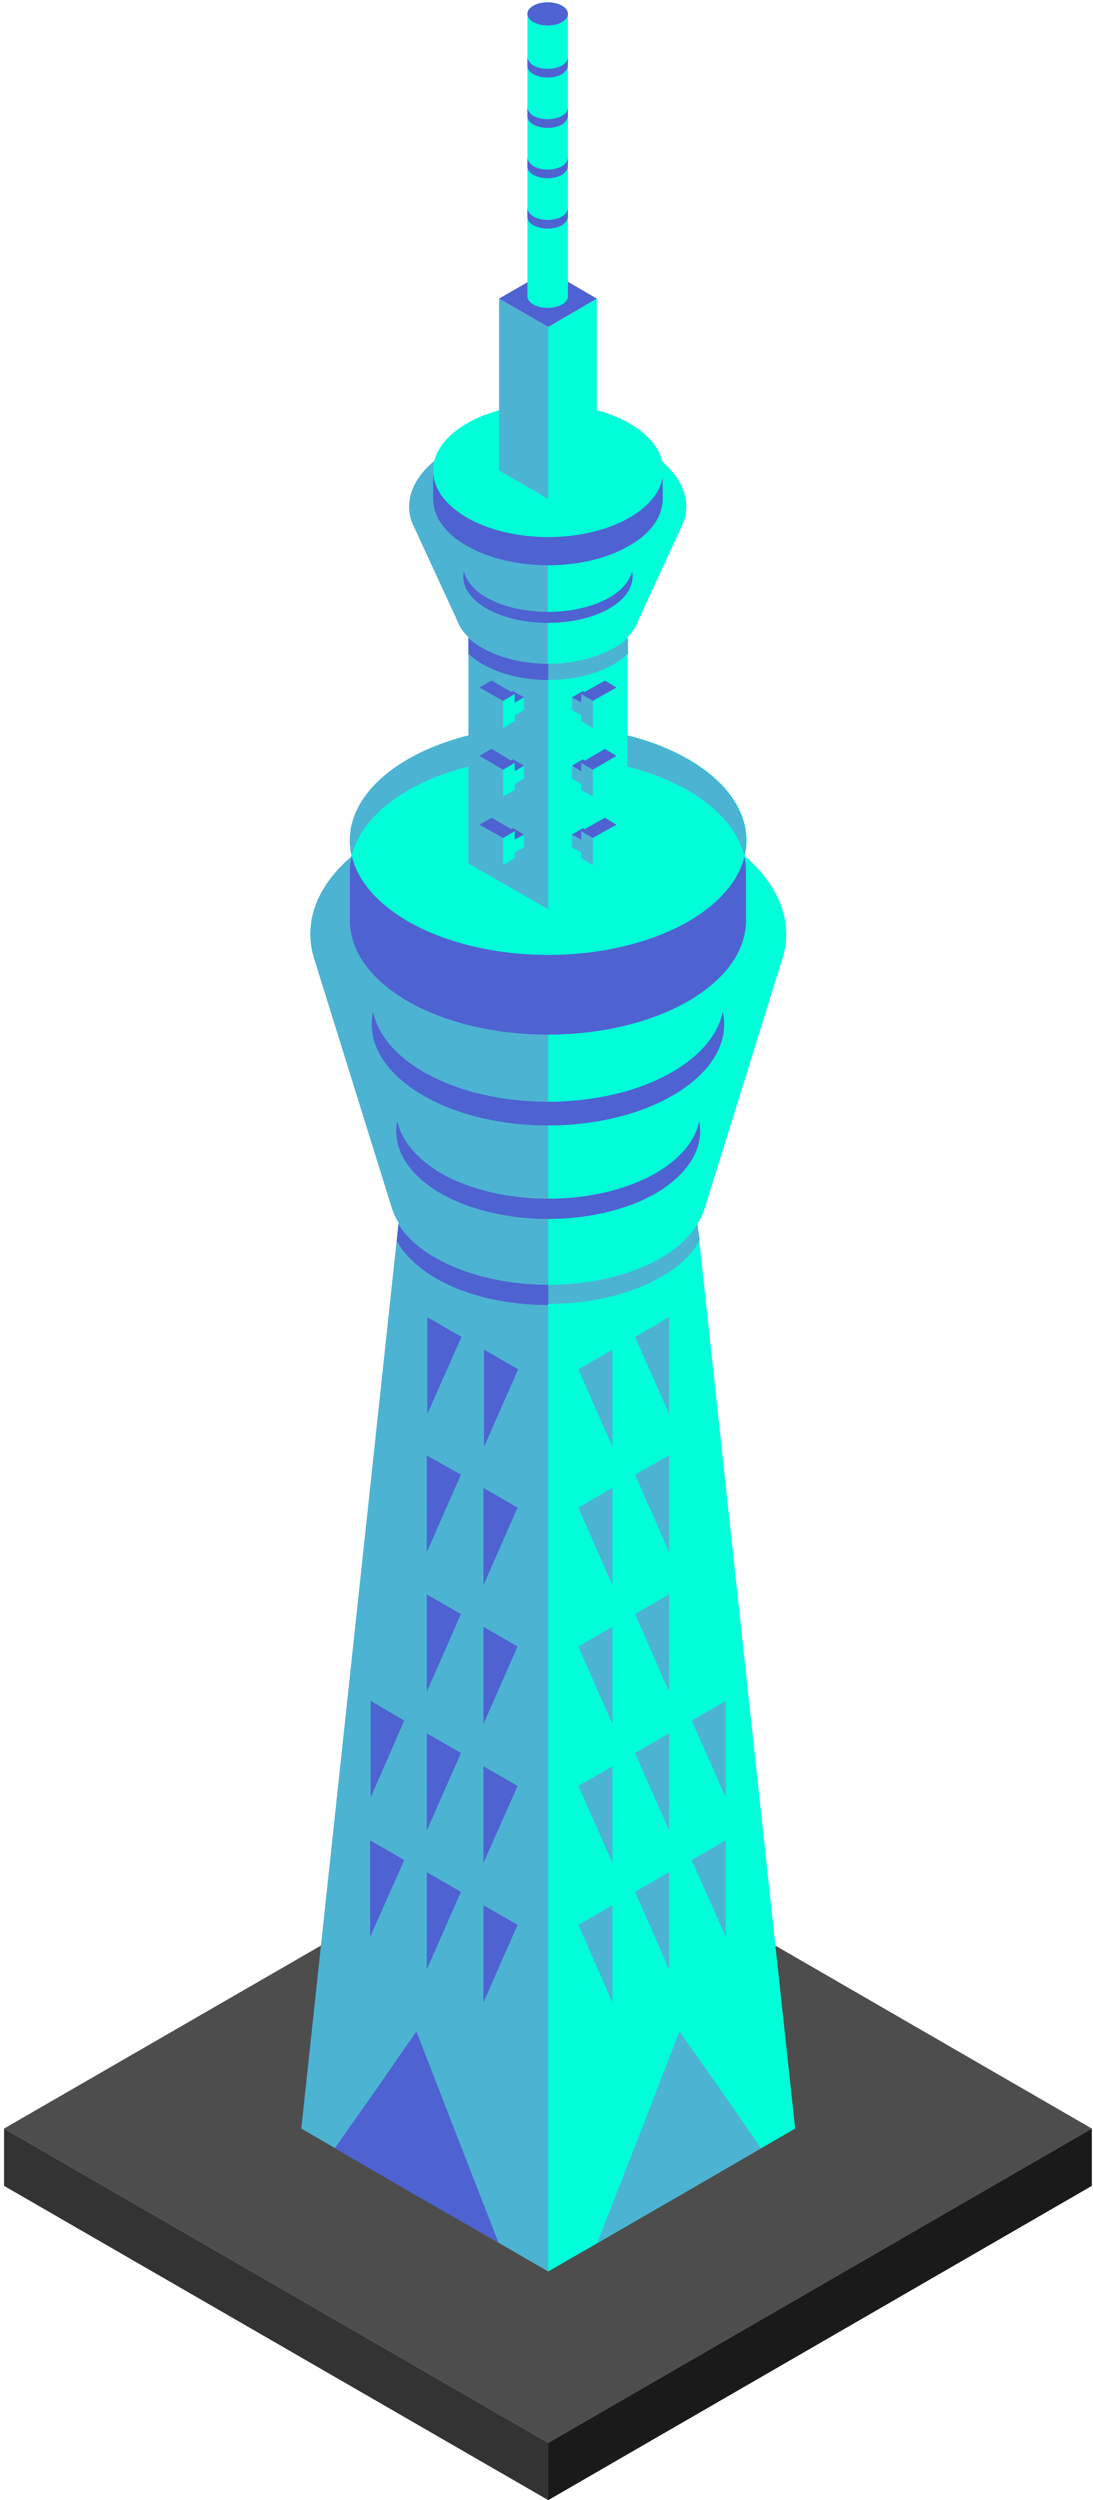 <?xml version="1.0" encoding="UTF-8"?>
<svg width="189px" height="432px" viewBox="0 0 189 432" version="1.1" xmlns="http://www.w3.org/2000/svg" xmlns:xlink="http://www.w3.org/1999/xlink">
    <!-- Generator: Sketch 61.2 (89653) - https://sketch.com -->
    <title>Tokyo_Skytree_Illustration</title>
    <desc>Created with Sketch.</desc>
    <g id="Tokyo_Skytree_Illustration" stroke="none" stroke-width="1" fill="none" fill-rule="evenodd">
        <g id="Illustrations" fill-rule="nonzero">
            <polygon id="Path" fill="#4D4D4D" points="188.8 367.8 94.8 422.1 0.7 367.8 94.8 313.5"></polygon>
            <polygon id="Path" fill="#333333" points="0.7 367.8 0.7 377.7 94.8 432 94.8 422.1"></polygon>
            <polygon id="Path" fill="#1A1A1A" points="188.8 367.8 188.8 377.7 94.8 432 94.8 422.1"></polygon>
            <polygon id="Path" fill="#4DB3D3" points="69.1 209.6 52.1 367.8 94.8 392.5 94.8 210.6"></polygon>
            <polygon id="Path" fill="#00FFD9" points="120.4 209.6 137.5 367.8 94.8 392.5 94.8 210.6"></polygon>
            <path d="M135.2,165.9 L121.8,208.9 L121.8,208.9 C120.8,212 118.3,214.9 114.2,217.2 C108.8,220.3 101.8,221.8 94.8,221.8 L94.8,221.8 C87.8,221.8 80.7,220.3 75.4,217.2 C71.3,214.8 68.8,211.9 67.8,208.9 L67.8,208.9 L54.4,165.9 C51.9,158.4 55.7,150.4 65.7,144.5 C73.7,139.9 84.3,137.5 94.8,137.5 C105.3,137.5 115.9,139.8 123.9,144.5 C133.9,150.4 137.7,158.5 135.2,165.9 Z" id="Path" fill="#4DB3D3"></path>
            <path d="M135.2,165.9 L121.8,208.9 L121.8,208.9 C120.8,212 118.3,214.9 114.2,217.2 C108.8,220.3 101.8,221.8 94.8,221.8 L94.8,221.8 L94.8,137.4 C105.3,137.4 115.9,139.7 123.9,144.4 C133.9,150.4 137.7,158.5 135.2,165.9 Z" id="Path" fill="#00FFD9"></path>
            <path d="M60.5,159 C60.5,164.1 63.8,169.1 70.5,173 C83.9,180.7 105.6,180.7 119,173 C125.7,169.1 129,164.1 129,159 L129,150.6 C129,145.5 125.7,140.5 119,136.6 C105.6,128.9 83.9,128.9 70.5,136.6 C63.8,140.5 60.5,145.5 60.5,150.6 L60.5,159 Z" id="Path" fill="#4E62D1"></path>
            <ellipse id="Oval" fill="#00FFD9" cx="94.8" cy="145.2" rx="34.3" ry="19.8"></ellipse>
            <path d="M128.7,147.9 C127.7,143.8 124.5,139.8 119,136.6 C105.6,128.9 83.9,128.9 70.5,136.6 C65,139.8 61.8,143.8 60.8,147.9 C59.4,142 62.6,135.8 70.5,131.2 C83.9,123.5 105.6,123.5 119,131.2 C126.9,135.8 130.1,142 128.7,147.9 Z" id="Path" fill="#4DB3D3"></path>
            <path d="M116.3,189.3 C104.4,196.2 85.1,196.2 73.2,189.3 C66.3,185.3 63.4,180 64.5,174.8 C65.3,178.6 68.2,182.3 73.2,185.2 C85.1,192.1 104.4,192.1 116.3,185.2 C121.3,182.3 124.2,178.6 125,174.8 C126.1,180 123.2,185.3 116.3,189.3 Z" id="Path" fill="#4E62D1"></path>
            <path d="M113.4,206.2 C103.1,212.1 86.5,212.1 76.2,206.2 C70.3,202.8 67.8,198.1 68.7,193.7 C69.4,197 71.9,200.1 76.2,202.7 C86.5,208.6 103.1,208.6 113.4,202.7 C117.7,200.2 120.3,197 120.9,193.7 C121.8,198.1 119.3,202.7 113.4,206.2 Z" id="Path" fill="#4E62D1"></path>
            <polygon id="Path" fill="#4DB3D3" points="94.8 109.7 94.8 157.1 81 149.2 81 112.9 81 109"></polygon>
            <polygon id="Path" fill="#00FFD9" points="108.5 149.2 94.8 157.1 94.8 109.7 108.5 109"></polygon>
            <g id="Group" transform="translate(70, 69)">
                <path d="M48.2,21.2 L40.4,38.1 L40.4,38.1 C39.8,39.9 38.4,41.6 36,42.9 C32.9,44.7 28.8,45.6 24.7,45.6 L24.7,45.6 C20.6,45.6 16.5,44.7 13.4,42.9 C11,41.5 9.6,39.8 9,38.1 L9,38.1 L1.2,21.2 C-0.3,16.9 1.9,12.2 7.8,8.8 C12.5,6.1 18.6,4.8 24.7,4.8 C30.8,4.8 36.9,6.1 41.6,8.8 C47.5,12.2 49.7,16.9 48.2,21.2 Z" id="Path" fill="#4DB3D3"></path>
                <path d="M48.2,21.2 L40.4,38.1 L40.4,38.1 C39.8,39.9 38.4,41.6 36,42.9 C32.9,44.7 28.8,45.6 24.7,45.6 L24.7,45.6 L24.7,4.7 C30.8,4.7 36.9,6 41.6,8.7 C47.5,12.2 49.7,16.9 48.2,21.2 Z" id="Path" fill="#00FFD9"></path>
                <path d="M4.9,17.2 C4.9,20.1 6.8,23.1 10.7,25.3 C18.5,29.8 31.1,29.8 38.8,25.3 C42.7,23.1 44.6,20.1 44.6,17.2 L44.6,12.4 C44.6,9.5 42.7,6.5 38.8,4.3 C31,-0.2 18.4,-0.2 10.7,4.3 C6.8,6.5 4.9,9.5 4.9,12.4 L4.9,17.2 Z" id="Path" fill="#4E62D1"></path>
                <ellipse id="Oval" fill="#00FFD9" cx="24.8" cy="12.3" rx="19.9" ry="11.5"></ellipse>
                <path d="M35.1,36.3 C29.4,39.4 20.1,39.4 14.4,36.3 C11.1,34.5 9.7,32 10.2,29.7 C10.6,31.4 12,33.1 14.4,34.4 C20.1,37.5 29.4,37.5 35.1,34.4 C37.5,33.1 38.9,31.4 39.3,29.7 C39.8,32 38.4,34.5 35.1,36.3 Z" id="Path" fill="#4E62D1"></path>
            </g>
            <path d="M94.8,114.7 L94.8,117.5 C90.7,117.5 86.7,116.6 83.5,114.8 C82.5,114.2 81.7,113.6 81,113 L81,110.2 C81.7,110.9 82.5,111.5 83.5,112 C86.6,113.8 90.7,114.7 94.8,114.7 Z" id="Path" fill="#4E62D1"></path>
            <path d="M94.8,114.7 L94.8,117.5 C98.9,117.5 102.9,116.6 106.1,114.8 C107.1,114.2 107.9,113.6 108.6,113 L108.6,110.2 C107.9,110.9 107.1,111.5 106.1,112 C102.9,113.8 98.8,114.7 94.8,114.7 Z" id="Path" fill="#4DB3D3"></path>
            <path d="M121,214.3 C119.7,216.7 117.5,218.9 114.2,220.7 C108.8,223.8 101.8,225.3 94.8,225.3 L94.8,225.3 L94.8,222 L94.8,222 C101.8,222 108.8,220.5 114.2,217.4 C117.2,215.7 119.3,213.7 120.6,211.5 L121,214.3 Z" id="Path" fill="#4DB3D3"></path>
            <path d="M94.8,222 L94.8,225.5 C87.8,225.5 80.8,224 75.4,220.9 C72.2,219 69.9,216.8 68.6,214.4 L68.9,211.5 C70.2,213.7 72.4,215.7 75.4,217.4 C80.7,220.4 87.7,222 94.8,222 Z" id="Path" fill="#4E62D1"></path>
            <polygon id="Path" fill="#4DB3D3" points="94.8 56.5 94.8 86.2 86.3 81.3 86.3 58.9 86.3 51.6"></polygon>
            <polygon id="Path" fill="#00FFD9" points="94.8 56.5 94.8 86.2 103.2 81.3 103.2 58.9 103.2 51.6"></polygon>
            <polygon id="Path" fill="#4E62D1" points="86.3 51.6 94.8 46.7 103.2 51.6 94.8 56.5"></polygon>
            <path d="M91.2,51.2 C91.2,51.7 91.5,52.2 92.2,52.6 C93.6,53.4 95.8,53.4 97.2,52.6 C97.9,52.2 98.2,51.7 98.2,51.2 L98.2,2.4 C98.2,1.9 97.9,1.4 97.2,1 C95.8,0.2 93.6,0.2 92.2,1 C91.5,1.4 91.2,1.9 91.2,2.4 L91.2,51.2 Z" id="Path" fill="#00FFD9"></path>
            <path d="M98.2,35.9 L98.2,37.4 C98.2,37.9 97.9,38.4 97.2,38.9 C95.8,39.7 93.6,39.7 92.2,38.9 C91.5,38.5 91.2,38 91.2,37.4 L91.2,35.9 C91.2,36.4 91.6,37 92.2,37.4 C93.6,38.2 95.8,38.2 97.2,37.4 C97.9,37 98.2,36.4 98.2,35.9 Z" id="Path" fill="#4E62D1"></path>
            <path d="M98.2,27.2 L98.2,28.7 C98.2,29.2 97.9,29.7 97.2,30.2 C95.8,31 93.6,31 92.2,30.2 C91.5,29.8 91.2,29.3 91.2,28.7 L91.2,27.2 C91.2,27.7 91.6,28.3 92.2,28.7 C93.6,29.5 95.8,29.5 97.2,28.7 C97.9,28.3 98.2,27.7 98.2,27.2 Z" id="Path" fill="#4E62D1"></path>
            <path d="M98.2,18.5 L98.2,20 C98.2,20.5 97.9,21 97.2,21.5 C95.8,22.3 93.6,22.3 92.2,21.5 C91.5,21.1 91.2,20.6 91.2,20 L91.2,18.5 C91.2,19 91.6,19.6 92.2,20 C93.6,20.8 95.8,20.8 97.2,20 C97.9,19.6 98.2,19.1 98.2,18.5 Z" id="Path" fill="#4E62D1"></path>
            <path d="M98.2,9.8 L98.2,11.3 C98.2,11.8 97.9,12.3 97.2,12.8 C95.8,13.6 93.6,13.6 92.2,12.8 C91.5,12.4 91.2,11.9 91.2,11.3 L91.2,9.8 C91.2,10.3 91.6,10.9 92.2,11.3 C93.6,12.1 95.8,12.1 97.2,11.3 C97.9,10.9 98.2,10.4 98.2,9.8 Z" id="Path" fill="#4E62D1"></path>
            <ellipse id="Oval" fill="#4E62D1" cx="94.7" cy="2.4" rx="3.5" ry="2"></ellipse>
            <g id="Group" transform="translate(98, 117)">
                <g transform="translate(0, 2)" id="Path">
                    <polygon fill="#00FFD9" points="2.7 2.5 4.6 1.4 4.6 3.6 2.7 4.7"></polygon>
                    <polygon fill="#4DB3D3" points="2.7 2.5 2.7 4.7 0.9 3.7 0.9 1.5"></polygon>
                    <polygon fill="#4E62D1" points="2.8 0.4 4.6 1.4 2.7 2.5 0.9 1.5"></polygon>
                </g>
                <polygon id="Path" fill="#00FFD9" points="4.5 4.1 8.6 1.8 8.6 6.4 4.5 8.8"></polygon>
                <polygon id="Path" fill="#4DB3D3" points="2.5 2.9 4.5 4.1 4.5 8.8 2.5 7.6"></polygon>
                <polygon id="Path" fill="#4E62D1" points="6.6 0.6 8.6 1.8 4.5 4.1 2.5 2.9"></polygon>
            </g>
            <g id="Group" transform="translate(98, 129)">
                <g transform="translate(0, 2)" id="Path">
                    <polygon fill="#00FFD9" points="2.7 2.4 4.6 1.3 4.6 3.5 2.7 4.6"></polygon>
                    <polygon fill="#4DB3D3" points="2.7 2.4 2.7 4.6 0.9 3.5 0.9 1.3"></polygon>
                    <polygon fill="#4E62D1" points="2.8 0.2 4.6 1.3 2.7 2.4 0.9 1.3"></polygon>
                </g>
                <polygon id="Path" fill="#00FFD9" points="4.5 4 8.6 1.6 8.6 6.3 4.5 8.6"></polygon>
                <polygon id="Path" fill="#4DB3D3" points="2.5 2.8 4.5 4 4.5 8.6 2.5 7.5"></polygon>
                <polygon id="Path" fill="#4E62D1" points="6.6 0.4 8.6 1.6 4.5 4 2.5 2.8"></polygon>
            </g>
            <g id="Group" transform="translate(98, 141)">
                <g transform="translate(0, 2)" id="Path">
                    <polygon fill="#00FFD9" points="2.7 2.2 4.6 1.1 4.6 3.3 2.7 4.4"></polygon>
                    <polygon fill="#4DB3D3" points="2.7 2.2 2.7 4.4 0.9 3.4 0.9 1.2"></polygon>
                    <polygon fill="#4E62D1" points="2.8 0.1 4.6 1.1 2.7 2.2 0.9 1.2"></polygon>
                </g>
                <polygon id="Path" fill="#00FFD9" points="4.5 3.8 8.6 1.5 8.6 6.1 4.5 8.5"></polygon>
                <polygon id="Path" fill="#4DB3D3" points="2.5 2.6 4.5 3.8 4.5 8.5 2.5 7.3"></polygon>
                <polygon id="Path" fill="#4E62D1" points="6.6 0.3 8.6 1.5 4.5 3.8 2.5 2.6"></polygon>
            </g>
            <g id="Group" transform="translate(82, 117)">
                <g transform="translate(4, 2)" id="Path">
                    <polygon fill="#00FFD9" points="2.8 2.5 0.9 1.4 0.9 3.6 2.8 4.7"></polygon>
                    <polygon fill="#00FFD9" points="2.8 2.5 2.8 4.7 4.6 3.7 4.6 1.5"></polygon>
                    <polygon fill="#4E62D1" points="2.7 0.4 0.9 1.4 2.8 2.5 4.6 1.5"></polygon>
                </g>
                <polygon id="Path" fill="#4DB3D3" points="5 4.1 0.9 1.8 0.9 6.4 5 8.8"></polygon>
                <polygon id="Path" fill="#00FFD9" points="7 2.9 5 4.1 5 8.8 7 7.6"></polygon>
                <polygon id="Path" fill="#4E62D1" points="3 0.6 0.9 1.8 5 4.1 7 2.9"></polygon>
            </g>
            <g id="Group" transform="translate(82, 129)">
                <g transform="translate(4, 2)" id="Path">
                    <polygon fill="#00FFD9" points="2.8 2.4 0.9 1.3 0.9 3.5 2.8 4.6"></polygon>
                    <polygon fill="#00FFD9" points="2.8 2.4 2.8 4.6 4.6 3.5 4.6 1.3"></polygon>
                    <polygon fill="#4E62D1" points="2.7 0.2 0.9 1.3 2.8 2.4 4.6 1.3"></polygon>
                </g>
                <polygon id="Path" fill="#4DB3D3" points="5 4 0.9 1.6 0.9 6.3 5 8.6"></polygon>
                <polygon id="Path" fill="#00FFD9" points="7 2.8 5 4 5 8.6 7 7.5"></polygon>
                <polygon id="Path" fill="#4E62D1" points="3 0.4 0.9 1.6 5 4 7 2.8"></polygon>
            </g>
            <g id="Group" transform="translate(82, 141)">
                <g transform="translate(4, 2)" id="Path">
                    <polygon fill="#00FFD9" points="2.8 2.2 0.9 1.1 0.9 3.3 2.8 4.4"></polygon>
                    <polygon fill="#00FFD9" points="2.8 2.2 2.8 4.4 4.6 3.4 4.6 1.2"></polygon>
                    <polygon fill="#4E62D1" points="2.7 0.1 0.9 1.1 2.8 2.2 4.6 1.2"></polygon>
                </g>
                <polygon id="Path" fill="#4DB3D3" points="5 3.8 0.9 1.5 0.9 6.1 5 8.5"></polygon>
                <polygon id="Path" fill="#00FFD9" points="7 2.6 5 3.8 5 8.5 7 7.3"></polygon>
                <polygon id="Path" fill="#4E62D1" points="3 0.3 0.9 1.5 5 3.8 7 2.6"></polygon>
            </g>
            <polygon id="Path" fill="#4DB3D3" points="117.5 379.4 103.3 387.5 110.4 369.3 117.5 351 124.6 361.1 131.6 371.2"></polygon>
            <polygon id="Path" fill="#4E62D1" points="72 379.4 86.2 387.5 79.1 369.3 72 351 65 361.1 57.9 371.2"></polygon>
            <g id="Group" transform="translate(100, 227)" fill="#4DB3D3">
                <g transform="translate(0, 24)" id="Path">
                    <g>
                        <polygon points="15.7 17.2 15.7 0.5 9.8 3.8"></polygon>
                        <polygon points="5.9 22.9 5.9 6.1 0 9.5"></polygon>
                    </g>
                    <g transform="translate(0, 24)">
                        <polygon points="15.7 17.3 15.7 0.5 9.8 3.9"></polygon>
                        <polygon points="5.9 22.9 5.9 6.1 0 9.5"></polygon>
                    </g>
                    <g transform="translate(0, 48)">
                        <polygon points="15.7 17.3 15.7 0.5 9.8 3.9"></polygon>
                        <polygon points="5.9 22.9 5.9 6.2 0 9.6"></polygon>
                    </g>
                    <polygon points="25.5 59.6 25.5 42.9 19.6 46.3"></polygon>
                    <g transform="translate(0, 72)">
                        <polygon points="15.7 17.3 15.7 0.5 9.8 3.9"></polygon>
                        <polygon points="5.9 23 5.9 6.2 0 9.6"></polygon>
                    </g>
                    <polygon points="25.5 83.7 25.5 67 19.6 70.4"></polygon>
                </g>
                <g id="Path">
                    <polygon points="15.7 17.3 15.7 0.6 9.8 4"></polygon>
                    <polygon points="5.9 23 5.9 6.2 0 9.6"></polygon>
                </g>
            </g>
            <g id="Group" transform="translate(64, 227)" fill="#4E62D1">
                <g transform="translate(0, 24)" id="Path">
                    <g transform="translate(9, 0)">
                        <polygon points="0.8 17.2 0.8 0.5 6.7 3.8"></polygon>
                        <polygon points="10.6 22.9 10.6 6.1 16.5 9.5"></polygon>
                    </g>
                    <g transform="translate(9, 24)">
                        <polygon points="0.8 17.3 0.8 0.5 6.7 3.9"></polygon>
                        <polygon points="10.6 22.9 10.6 6.1 16.5 9.5"></polygon>
                    </g>
                    <g transform="translate(9, 48)">
                        <polygon points="0.8 17.3 0.8 0.5 6.7 3.9"></polygon>
                        <polygon points="10.6 22.9 10.6 6.2 16.5 9.6"></polygon>
                    </g>
                    <polygon points="0.1 59.6 0.1 42.9 5.9 46.3"></polygon>
                    <g transform="translate(9, 72)">
                        <polygon points="0.8 17.3 0.8 0.5 6.7 3.9"></polygon>
                        <polygon points="10.6 23 10.6 6.2 16.5 9.6"></polygon>
                    </g>
                    <polygon points="0 83.7 0 67 5.9 70.4"></polygon>
                </g>
                <g transform="translate(9, 0)" id="Path">
                    <polygon points="0.9 17.3 0.9 0.6 6.8 4"></polygon>
                    <polygon points="10.7 23 10.7 6.2 16.6 9.6"></polygon>
                </g>
            </g>
        </g>
    </g>
</svg>